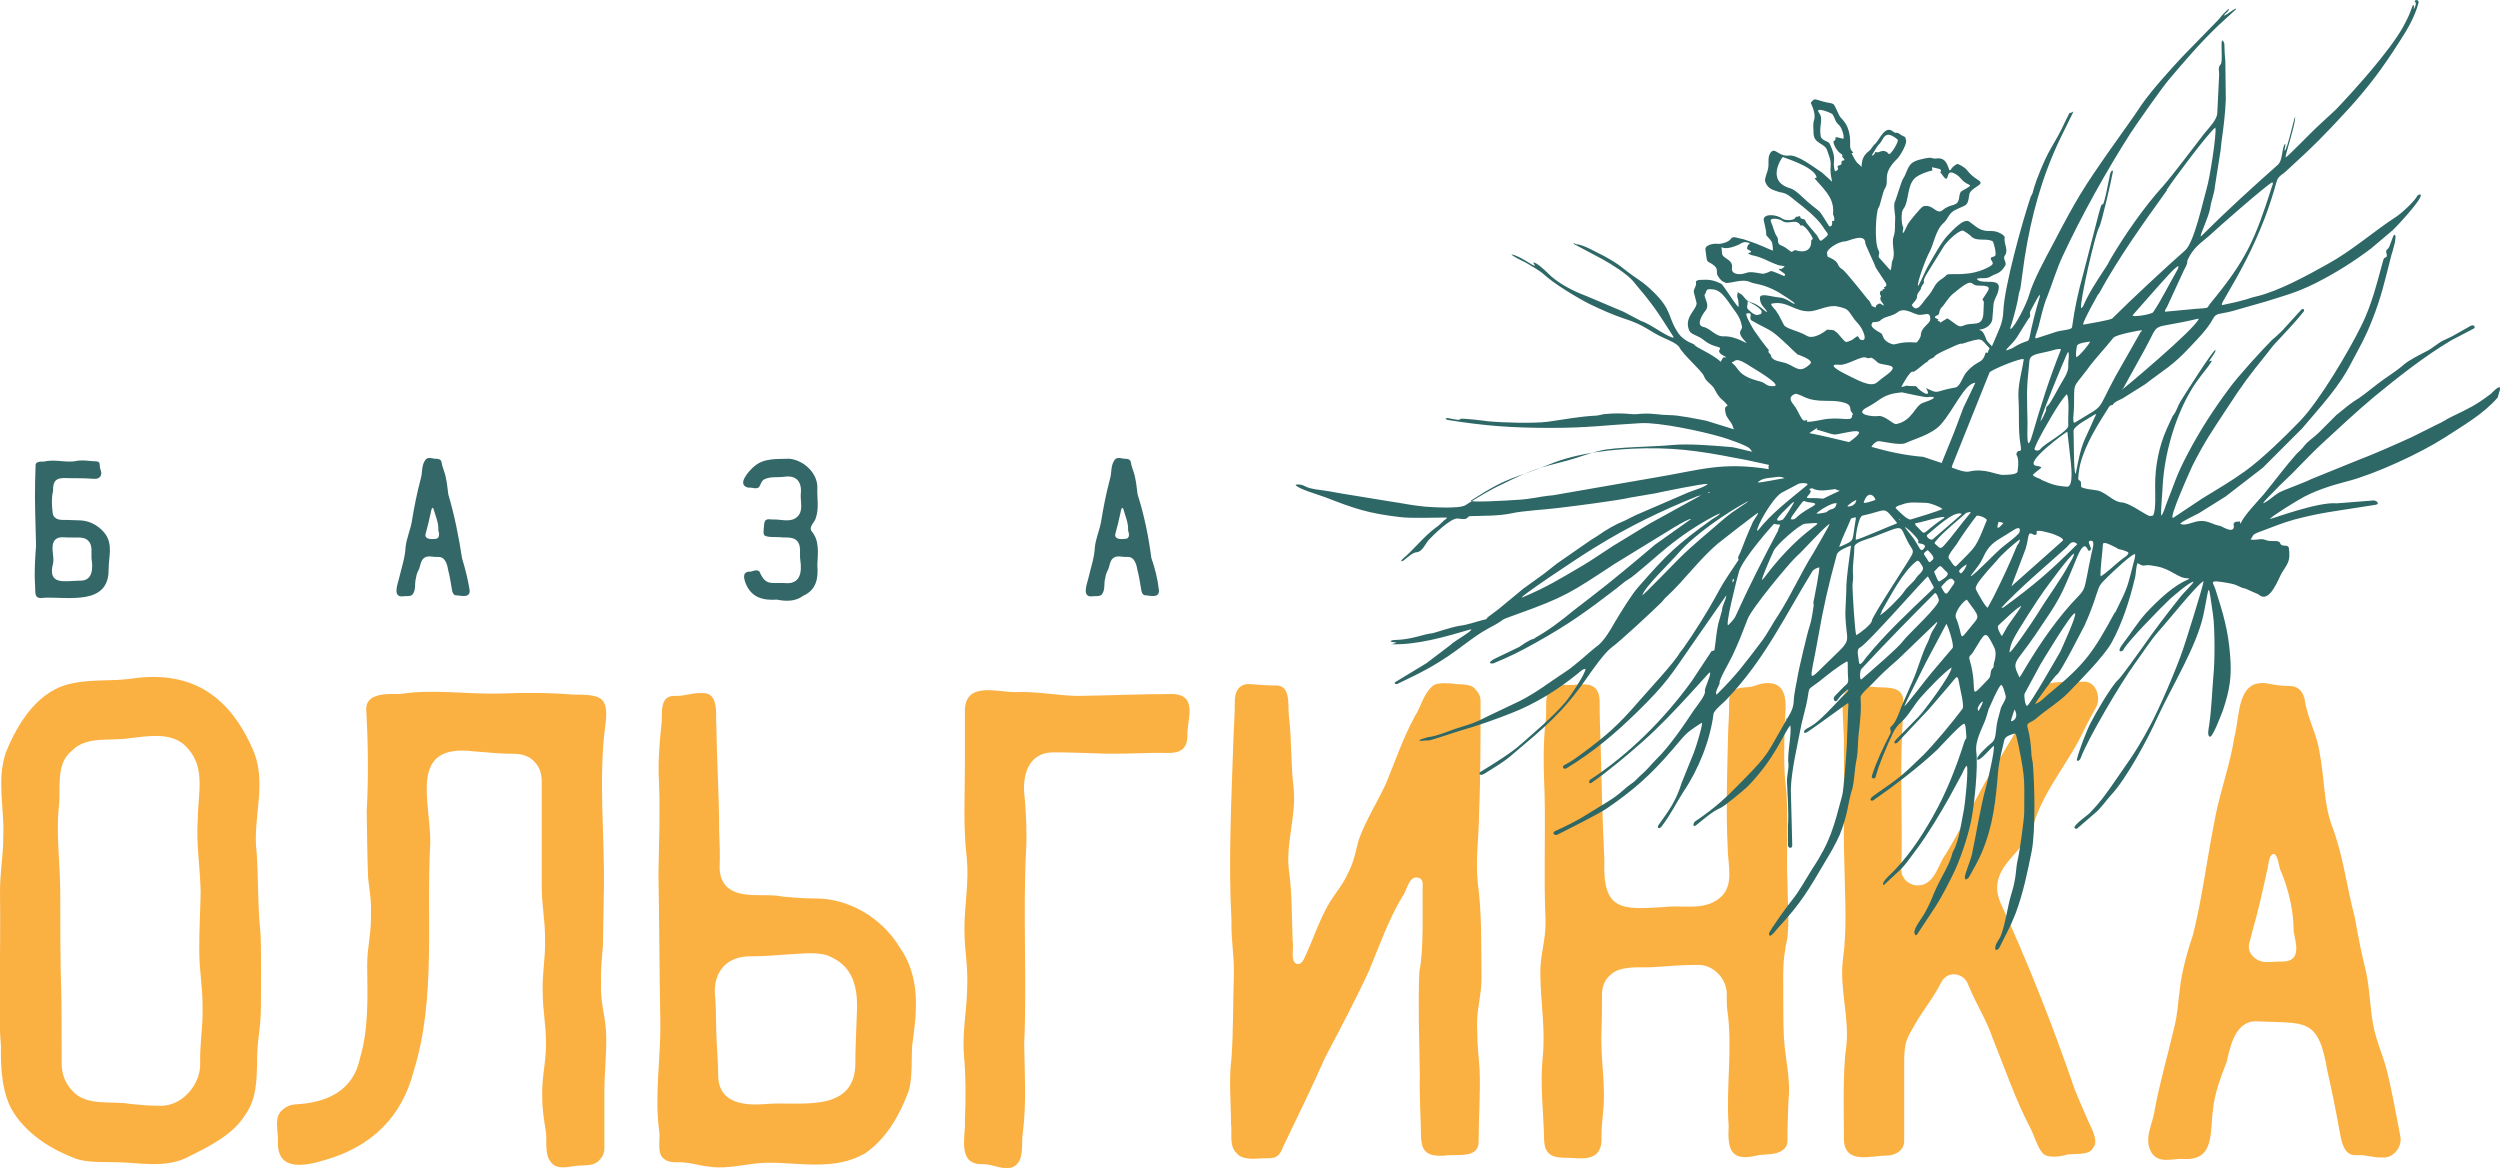 <?xml version="1.0" encoding="UTF-8"?> <!-- Generator: Adobe Illustrator 24.1.2, SVG Export Plug-In . SVG Version: 6.00 Build 0) --> <svg xmlns="http://www.w3.org/2000/svg" xmlns:xlink="http://www.w3.org/1999/xlink" id="Layer_1" x="0px" y="0px" viewBox="0 0 527 246.2" style="enable-background:new 0 0 527 246.2;" xml:space="preserve"> <style type="text/css"> .st0{fill:#346767;} .st1{fill:#FBB042;} .st2{fill:#2D6766;} </style> <g> <path class="st0" d="M17,109.7c-1.2,0-1.8-0.1-2.9-0.1c-0.7,0-1.9,0.1-2.5-0.5c-0.6-0.4-0.5-1.4-0.6-2c-0.1-1.2-0.1-2.5,0.2-3.7 c-0.1-2.7,1.3-2.7,3.5-2.6c1.4,0,3,0,4.4,0.1c0.5,0,1.4,0.2,1.9-0.3c0.6-0.6,0.3-1.3,0.1-1.9c-0.1-0.3,0-0.9-0.2-1.2 c-0.3-0.4-1.1-0.2-1.5-0.3c-0.9-0.1-2-0.2-3-0.1c-2.3,0.6-4.7-0.4-7.1,0.2c-0.6,0-1.9-0.1-1.8,0.9c0,1.3-0.1,2-0.1,3.4 c-0.1,4.4,0.1,9,0.2,13.4c-0.2,2.8-0.4,5.6-0.2,8.4c0.1,1.6-0.3,3,1.9,2.6c5.1-0.2,13.7,1.7,13.6-6c0-2.5,0.9-5-0.6-7.3 C21.1,111,19.1,109.8,17,109.7z M17,122.4c-3.2,0-7.1,1.2-5.8-3.7c0.3-1.5-0.7-3.6,0.4-4.9c0.9-0.9,2.3-0.4,3.3-0.5 c1.1,0.1,2.8-0.3,3.7,0.7c1,0.9,0.6,2.7,0.7,3.8C19.6,119.7,19.6,122.4,17,122.4z"></path> <path class="st0" d="M94.5,104.2c-0.2-1.3-0.2-2.1-0.5-3.4c-0.2-1.3-0.7-2-0.9-3.3c-0.1-0.8-0.9-0.8-1.5-0.8 c-0.6-0.1-1.4-0.4-1.9,0.2c-0.9,1.2-0.6,2.6-1,4c-0.8,3-1.4,6-1.9,9.1c-0.3,1.7-1.1,3.5-1.3,5.3c-0.1,2.3-0.9,4.5-1.4,6.7 c-0.3,1.2-1.4,4,0.9,3.7c0.6-0.1,1.3,0.1,1.9-0.3c0.9-1.1,0.4-2.3,0.8-3.6c0.1-0.9,0.4-1.3,0.7-2c0.2-0.6,0.3-1.5,0.8-2 c0.8-0.9,2.1-0.3,3.1-0.4c1.6-0.1,2,1.7,2.2,2.9c0.3,1.1,0.5,2.4,0.7,3.6c0.1,0.6,0.2,1.7,1.1,1.6c1.1,0.1,2.8,0.6,2.7-1.1 c-0.4-2.4-0.9-4.4-1.6-6.7C96.7,113.1,95.8,108.6,94.5,104.2z M91.7,113.6c-0.8,0.1-2.2,0.1-2-1c0.4-1.5,0.8-3,1.1-4.5 c0-0.2,0.3-1.6,0.6-0.8c0.4,1.5,1.1,2.9,1,4.5C92.6,112.4,92.8,113.6,91.7,113.6z"></path> <path class="st0" d="M171.1,112c-0.7-1,0.7-1.9,0.9-2.9c0.7-2.1,0.2-4.1,0.3-6.2c0.1-3.2-2.9-5.9-5.9-6.2c-2.6,0.1-5.3-0.2-7.4,1.6 c-1.1,0.9-3.9,4-1.2,4.5c0.8-0.1,1.5,0.4,2.2-0.1c0.4-0.6,0.5-1.4,1.2-1.7c1.3-0.6,2.8-0.3,4.1-0.5c2.7-0.4,3.8,1.2,3.5,3.7 c-0.1,1.5,0.6,3.5-0.7,4.7c-1.3,1.3-3.3,0.6-4.9,0.6c-0.4,0.1-1.6-0.3-1.9,0.3c-0.3,0.4-0.2,1.1-0.3,1.6c0,0.4-0.2,1.1,0.2,1.5 c0.9,0.5,2.7,0.2,3.8,0.4c0.8,0,2.3-0.1,3,0.7c1,1,0.5,2.8,0.7,4c0.4,2.7,0,5.3-3.4,4.9c-2.8-0.1-3.9,0.6-5.2-2.4 c-0.5-0.5-1.2-0.2-1.8,0c-1.8-0.1-1.6,1.2-1.1,2.5c1.2,3,3.7,3.6,6.6,3.4c1.9,0.4,3.9,0.4,5.5-0.8c2.9-1.3,3.2-3.8,3-6.5 C172.4,116.6,172.8,114,171.1,112z"></path> <path class="st0" d="M242.7,117.6c-0.6-4.6-1.5-9-2.9-13.4c-0.2-1.3-0.2-2.1-0.5-3.4c-0.2-1.3-0.7-2-0.9-3.3 c-0.1-0.8-0.9-0.8-1.5-0.8c-0.6-0.1-1.4-0.4-1.9,0.2c-0.9,1.2-0.6,2.6-1,4c-0.8,3-1.4,6-1.9,9.1c-0.3,1.7-1.1,3.5-1.3,5.3 c-0.1,2.3-0.9,4.5-1.4,6.7c-0.3,1.2-1.4,4,0.9,3.7c0.6-0.1,1.3,0.1,1.9-0.3c0.9-1.1,0.4-2.3,0.8-3.6c0.1-0.9,0.4-1.3,0.7-2 c0.2-0.6,0.3-1.5,0.8-2c0.8-0.9,2.1-0.3,3.1-0.4c1.6-0.1,2,1.7,2.2,2.9c0.3,1.1,0.5,2.4,0.7,3.6c0.1,0.6,0.2,1.7,1.1,1.6 c1.1,0.1,2.8,0.6,2.7-1.1C244,121.9,243.5,119.9,242.7,117.6z M237.1,113.6c-0.8,0.1-2.2,0.1-2-1c0.4-1.5,0.8-3,1.1-4.5 c0-0.2,0.3-1.6,0.6-0.8c0.4,1.5,1.1,2.9,1,4.5C238,112.4,238.3,113.6,237.1,113.6z"></path> </g> <path class="st1" d="M55,212.2c0,4.7-0.9,7.3-0.8,12c-0.1,3.7-0.2,7.4-2.3,10.5c-2.8,4.7-8.1,7.1-12.9,9.5c-4.5,2-9.6,0.9-14.3,0.8 c-2.5-0.1-6.5,0.2-9.1-0.9c-4.9-1.9-9.7-4.9-12.7-9.5c-2.5-3.9-2.8-9.5-2.7-14c-0.3-3.7-0.4-8.2-0.3-12c0.1-5.1,0.2-15.2,0.1-20.5 c0-4.7,0.7-7.3,0.7-12c0.2-6.1-1.4-11.5,0.5-17.4c2.6-6.4,6.9-13.4,14.3-14.7c3.8-0.8,8.2-0.4,11.9-0.9c13-2,21.2,3.6,26.2,15.6 c2.6,6.8-0.4,14.1,0.5,21c0.4,5.5,0.2,11.4,0.8,16.9C55.1,198.8,55,209.7,55,212.2z M42.2,224.2c-0.1-4.7,0.6-7.3,0.5-12 c0-4.7-0.7-7.3-0.7-12c0-4.7,0.2-7.4,0.3-12.1c-0.1-5.4-1-10.3-0.6-15.6c0-4.9,1.7-10.6-2.1-14.7c-3-3.7-8.4-2.6-12.2-2.2 c-3.8,0.7-9.2-0.6-12.3,2.7c-3.5,2.8-2.2,8.1-2.7,11.8c-0.6,6.1,0.3,11.9,0.3,18c0,5.4,0,15.3,0.2,20.5c0.1,2.3,0.1,13,0.1,15.6 c0,2.3,0.8,4.2,2.3,5.8c3,3.3,8.4,2,12.1,2.7c2.2,0.2,3.7,0.4,6.4,0.4C38.4,233.2,42.3,228.6,42.2,224.2L42.2,224.2z M127.8,218.9 c0-4.6-1.3-7-1.1-11.6c-0.1-3.2,0.2-5.1,0.4-8.1c0.1-3.6,0.1-8,0.2-11.6c0.2-11.5-1.2-23.3,0.3-34.7c0.9-6.5-1.3-6.4-7.1-6.5 c-4.9-0.4-10-0.4-14.9-0.2c-7,0.2-14.4-1-21.3,0.1c-2.1,0-7.1-0.4-7.1,3.1c0.4,7.5,0.5,14.2,0.1,21.7c0.1,4.8,0.1,9.3,0.3,14 c0.3,2.8,0.7,4.5,0.6,7.6c0.1,4.2-0.8,6.7-0.8,10.9c0.1,6.6,0.3,13.4-1.5,19.4c-1.4,7-7.1,9.5-13.7,9.8c-1,0.1-1.8,0.4-2.6,1.1 c-1.9,1.5-1,4.3-1,6.3c-0.5,6.8,5.5,5.7,10,4.3c9.7-2.8,16.1-9,18.6-18.7c4.8-15.3,2.6-32.4,3.5-48.1c0.1-8.9-4.8-21.1,9.3-19.3 c3.1,0.2,4.9,0.5,8.3,0.5c1.8,0,3.2,0.5,4.3,1.6c1.1,1.1,1.6,2.5,1.6,4.3v11v11.1c0,4.2,0.7,6.7,0.7,11c0.1,4.3-0.6,6.8-0.5,11 c0,4.3,0.7,6.8,0.7,11.1c0,4.3-0.9,6.7-0.8,11.1c0,3.1,0.4,4.9,0.8,7.7c0.2,1.4-0.3,4.5,0.9,6c1.3,2.1,4.2,1,6.1,0.9 c1.3-0.1,3.2,0.1,4.2-1.1c0.7-0.7,1.1-1.5,1.1-2.5v-11.6C127.4,226.1,127.8,223.4,127.8,218.9L127.8,218.9z M189.6,199.6 c4.5,6.4,3.7,13.5,2.7,20.7c-0.2,2.5,0.1,7.2-0.8,9.8c-1.8,4.9-4.7,10-9.1,13c-6.3,3.7-13.5,2-20.4,2c-4.4,0-8.3,1.5-12.7,0.8 c-2.6-0.3-4.1-1-6.9-0.9c-1,0-1.8-0.2-2.4-0.7c-1.6-1-0.8-4.3-1-5.6c-1.1-7.6,0.3-15.5,0.2-23.1c-0.2-10.4-0.2-20.8-0.4-31.3 c0.1-6.8,0.4-13.1,0.1-19.8c-0.2-3.6,0.1-7.9,0.5-11.5c0.4-2-0.8-6.6,3.1-6.3c2.2,0,3.4-0.7,5.6-0.6c3.6-0.1,2.7,4.8,2.9,6.8 c0.1,7.3,0.6,15,0.6,22.3c0.1,2.8,0.2,4.7,0.1,7.7c0,1.8,0.6,3.2,1.7,4.2c3,2.5,8.1,1.1,11.5,1.9c2.5,0.2,4.1,0.4,7.1,0.4 C178.9,189.4,185.8,193.4,189.6,199.6L189.6,199.6z M180.3,224.7c0-4.2,0.2-6.6,0.3-10.4c0.3-4.9-0.1-10.2-5.5-12.6 c-2.1-1.1-5.7-0.7-7.5-0.6c-3.7,0.2-5.9,0.5-9.9,0.5c-5.3,0.2-7.6,4.2-6.9,9c0.2,2.9,0.1,6.5,0.3,9.5c0.1,2.4,0.3,4.1,0.3,6.7 c0.1,6.1,6.1,6.3,10.4,5.9C168.5,232.2,179.8,234.7,180.3,224.7L180.3,224.7z M247.3,146.3c-7,0-13.2,0.3-20.2,0.4 c-4.5-0.1-8.7-1-13.1-0.8c-3.8,0-10.3-2.2-10.6,3.6c0,0,0,11.6,0,11.6c0,6.8-0.4,13.1,0.4,19.8c0.5,5.1-0.5,9.8-0.5,14.9 c0,4.6,0.7,7.1,0.6,11.6c0,5.3-1.1,9.8-0.7,15c0.4,4.4,0.4,9.5,0.2,13.9c0.2,3.1-1.7,9.1,3.5,9.1c2.6-0.2,5.9,2.3,7.8-0.4 c1.1-1.6,0.6-4.6,0.9-6.1c0.8-6.3,0.4-12.4,0.3-18.8c0.6-13.4-0.3-27.6,0.4-40.9c0.2-3.4,0-7.7-0.3-11.1c-0.6-4.3,0.6-9.5,6-9.5 c3.6,0,5.6,0.1,8.9,0.2c3.9,0.2,8.7,0,12.7-0.1c2.7-0.1,6.7,0.9,6.7-3.6C250.2,151.7,252.6,146.6,247.3,146.3L247.3,146.3z M312.3,205.6c-0.1-6.7,0.1-13.1-0.8-19.6c-0.5-5.1,0.3-9.8,0.3-15c0.3-6.9,0.3-16.2,0.3-23.2c0-1-0.4-1.8-1.1-2.5 c-1-1.4-3.8-0.9-4.8-1.2c-0.8,0-3.3-0.4-4.3,0.6c-1.9,1.7-2.4,4.4-3.6,6.2c-2.5,4.6-4.1,9.3-6.1,14.2c-1.9,4.1-4.3,7.8-5.8,12 c-0.7,2.6-0.9,4.3-2.2,6.9c-1.2,2.6-2.5,4-3.9,6.2c-2.3,3.9-3.5,8-5.5,12.1c-0.4,0.7-0.8,1-1.4,0.9c-1.5-0.4-0.6-3.7-0.9-4.6 c-0.2-5-0.1-10.3-0.8-15.2c-0.7-5.6,1.6-11.5,1-17.2c-0.6-5-0.4-10.3-1-15.3c-0.3-2,0.6-6.6-2.9-6.4c-2.2,0-3.4-0.2-5.6-0.3 c-2,0-2.9,1.6-2.9,3.5c0,3.3-0.2,5.2-0.3,8.2c-0.4,12.8-1.1,25.4-0.4,38.2c-0.1,4.4,0.6,7,0.5,11.5c-0.2,6-0.1,11.7-0.5,17.5 c-0.6,4.4-0.1,9.4-0.1,13.9c0.3,1.6-0.5,4.6,1.2,6.1c1,1.4,3.8,1.2,4.9,1.1c2.3-0.2,3.8,0.6,4.9-2.5c2.6-5.4,6.3-13,8.8-18.7 c3.3-6.3,6.3-11.9,9.3-18.4c2.3-5.5,4.1-10.8,7.2-15.9c0.7-0.8,1.2-4.1,3-3.7c0.8,0.1,1.1,0.6,1.1,1.4c-0.1,4.9,0.3,13.7-0.7,18.4 c-0.3,7.2,0,14.6,0.1,21.7c-0.1,3.4,0.1,7.4,0.2,10.8c0.1,4-0.3,6.7,5.1,6.3c2.5-0.4,7.2,0.8,7.1-3.1c0-5.2,0.4-10,0.2-15 c-0.2-3.1-0.5-4.9-0.5-8.2C311.1,212.7,312.4,210.2,312.3,205.6L312.3,205.6z M375.9,205.6c0-3.2,0.3-5.1,0.9-8c0.4-3.6,0-8,0-11.6 c-0.3-5.3,0.3-15.5-0.4-20.7c-0.4-3.5-0.3-8.1-0.2-11.6c-0.1-3,1.6-9.4-3.2-9.7c-1.6-0.1-2.5,0.4-3.9,0.8c-2.2,0.2-4.7,0-4.6,3.1 c0,2.7-0.1,4-0.2,6.2c-0.2,8-0.5,16.7-0.1,24.7c0,3.3,1.5,8-1.7,10.5c-3.3,2.8-8.1,1.4-11.6,1.9c-9.2,0.6-13.1,0.8-12.7-9.9 c-0.4-8.1-0.6-16.6-0.8-24.7c-0.1-3.2-0.2-5.3-0.2-8.8c0-1-0.2-1.8-0.7-2.5c-1.4-1.7-4.2-0.8-6.1-0.9c-5.4-0.6-4.3,3.3-4.5,6.9 c-0.7,5.3-0.5,10.9-0.3,16.2c0.2,8.9-0.2,17.6,0.2,26.5c0.1,4.5-1.2,7-1.1,11.6c0.1,6,1.1,11.5,0.5,17.3c-0.6,5.8,0.2,11.5,0.3,17.5 c0.2,4,3,3.6,6,3.7c3,0.3,6,0.1,6.1-3.7c-0.1-4,0.6-6.2,0.5-10.3c-0.1-4.5-0.7-8.7-0.5-13.1c0.1-2.7,0.1-4.3,0.1-7.3 c0-1.8,0.6-3.2,1.8-4.2c2-2,6.2-1.5,8.5-1.6c3.7-0.2,5.9-0.5,9.9-0.5c3.3-0.1,6.2,3,6.1,6.3c0,1.3,0,2.4,0.1,3.1 c1.2,8.1-0.3,16.4,0.3,24.5c-0.2,4.5,0.1,7.7,5.9,6.3c1.6-0.4,3.9,0,5.4-1.1c0.8-0.5,1.1-1.2,1.1-2.2c0-3.2,0.1-5.2,0.2-8.2 c0.6-5.2-1-9.7-1-15C375.9,217.2,375.9,205.6,375.9,205.6z M437.3,229.5c-4.6-13.4-9.7-26.3-15.6-39.2c-1.8-4.2,0.1-7.1,2.8-10.1 c1.6-1.6,3.3-4.7,4.3-6.8c2.2-7.1,7.5-12.9,10.6-19.7c0.8-1.6,1.4-2.7,2.4-4.5c1.2-2,0.1-5.6-2.5-5.5c-11,0-8.5,0.1-13.6,9.1 c-2.3,4.3-4.9,8.1-7.4,12.4c-2.8,5.1-5.2,10-8.1,14.8c-1.5,1.9-2,5.3-4.6,6.4c-2.2,0.9-4.9-0.7-4.8-3.2c0.3-9.9-0.3-19.6,0.2-29.4 c0.1-2,0.2-3.5,0.2-6c0-1-0.3-1.7-1-2.2c-1.4-0.9-3.7-0.6-5.3-0.8c-2.3-0.3-6.5-0.4-6.5,2.9c0,3.3,0.2,5.2,0.3,8.2 c0.1,8.9-0.2,17.6,0.1,26.6c0.1,6.7,0.6,13.1-0.3,19.7c-0.8,6,1.4,12.4,0.7,18.4c-0.8,5.1-0.5,14.5-0.5,19.8c0.3,5.1,5.7,3.2,9,3.2 c1.9,0,3.8-1.2,3.7-3.2c0,0,0-16,0-16c0-2.1,0-4.5,1.1-6.4c0.8-1.4,1.4-2.5,1.9-3.3c1.8-2.8,3.2-4.5,4.8-7.6 c1.3-2.6,4.8-2.1,5.7,0.5c0.6,1.4,1.1,2.5,1.5,3.3c1.4,2.8,2.5,4.7,3.6,7.8c2.7,6.7,4.8,13,8.1,19.3c0.6,1.1,1.4,3.9,2.5,5.1 c1,1.2,4.1,0.6,4.8,0.4c1-0.5,5,0.3,5.8-1.5c1.4-1.5-0.6-4.6-1.1-5.9C439.1,233.7,438.4,232.3,437.3,229.5L437.3,229.5z M506,239.6 c0.4,2.1-1.4,4.5-3.6,4.4c-2.2,0.1-3.4-0.6-5.6-0.5c-3,0.3-3.3-3.6-3.7-5.5c-0.7-3.9-1.6-8.4-2.5-12.3c-1.9-11.4-4.7-9.9-14.9-10.4 c-4.5-0.2-5.6,5.4-6.3,8.5c-1.2,3.1-2.6,6.7-2.9,10.1c-0.7,4.6,0.5,10.9-6.3,10.4c-2.3-0.1-5.2,1.1-6.7-1.4 c-1.7-2.9,0.4-6.2,0.7-8.9c1.1-5.9,2.7-11.3,4.1-17.3c0.8-3.2,0.8-5.2,1.2-8.2c0.4-3.6,1.6-8,2.8-11.5c1.9-7.6,2.9-15.7,4.4-23.3 c1-6,3.4-12.3,4.3-18.3c1.2-4.2,0.4-12.5,7.1-11.3c1.6,0.3,2.7,0.5,4.5,0.5c1.7,0,2.7,0.9,3.2,2.7c0.7,4.6,2.5,6.9,3.2,11.5 c1,5.2,0.8,10.2,2.5,15.1c2.5,6.4,3.1,12.8,4.9,19.5c0.8,4.6,1.3,7.1,2.4,11.6c0.9,4.6,0.7,7.2,1.6,11.7c0.8,3.4,1.6,5,2.5,8 C504.2,229.6,505,234.5,506,239.6L506,239.6z M481.1,202.7c4.1,0,2.9-3.8,2.4-6.3c0-4.4-1-8.7-2.7-12.8c-0.4-0.5-0.5-3.4-1.5-3.6 c-1.2,0.2-1.1,2.9-1.4,3.5c-0.9,4.2-1.9,8.7-3.1,12.8c-0.2,0.7-0.4,1.6-0.7,2.7c-0.4,2.1,1.6,3.8,3.6,3.8 C479.5,202.8,479.2,202.7,481.1,202.7z"></path> <path class="st2" d="M527,81.7c-0.3-0.4-1.7,1.1-1.9,1.3c-3.3,2.5-4.5,3-8.2,4.8c-1.1,0.5-2,1.2-3.2,1.7l-5.2,2.6 c-2.6,1.2-8.7,3.9-11.2,4.8l-10.1,4.1c-1.3,0.7-5.9,2.3-6.9,2.9c-1.1,0.7-2.1,1.7-3.2,2.2c-0.1-0.3,2.8-3,3.5-3.8l2.6-2.5 c2-2,4.4-4.6,6.4-6.4c3.6-3.3,7.1-6.6,10.8-9.7c5.1-4.2,10.8-8.7,16.4-12l4.6-2.4c0.6-0.3,0.1-1-0.6-0.6l-3.9,2.2 c-0.6,0.3-1.3,0.6-1.9,0.9c-1.2,0.6-2.2,1.6-3.4,2.2c-1.2,0.6-3.9,2-4.8,2.8c-1.8,1.6-3.8,2.7-5.7,4.2c-1.3,1-2.5,2-3.8,2.9 c-1.7,1-3.2,2.3-4.8,3.6l-3.8,3.8c-0.8,0.8-2.2,1.7-2.9,2.6c-0.5,0.7-1.1,1.2-1.7,1.8c-2.4,2.7-4.6,5.7-6.9,8.5 c-1.2,1.4-4.1,4.4-4.8,6l-0.2,0.2l0-0.5c-0.7,0.2-0.5-0.1-1.1,0.2c-0.4,0.2-0.2,0.6-0.2,1c-0.2,1.4-2.4-0.1-2.8-0.2 c-0.4-0.1-0.7-0.2-1.1-0.3c-1.6-0.6-2.6-1.2-4.9-0.4c-0.7,0.2-1.8,0.6-2.5,0.2c0.3-0.5,3.2-1.8,3.9-2.2l5.6-3.5l7.9-6.1l8.3-8.3 c3.7-4.4,7.8-8.7,10.4-13.9c1.9-3.6,2.8-5,4.3-8.8c2-5,2.8-8.7,4.1-13.8c0.2-0.6,1.3-4.1,0.7-4.3c-0.4-0.2-0.9,2.6-1.5,3 c-0.8,0.5,0.4,1.5-0.5,1.8c-0.3,0.1-0.3,0.3-0.4,0.5c-1.3,4.7-2.4,9.4-4.6,13.8c-2.7,5.5-8.8,15.8-12.9,20.1c-3.2,3.3-8,8-11.6,10.6 c-2.9,2.1-6,3.9-9.1,5.8l-6,4c-1.5,1,4-11,4-11c2.7-5.3,4.1-7.2,7.3-12.1c3.6-5.5,4.4-6.5,8.4-11.5c0.6-0.7,1.1-1.5,1.7-2.1 c2-2.2,4.1-4.3,6-6.7c0.3-0.4-0.1-0.8-0.5-0.4l-4.1,4.5c-0.7,0.7-1.4,1.3-2.1,1.9c-2,2-7.2,7.7-9,10.2c-3.2,4.3-6.2,8.9-8.7,13.7 c-2.5,4.7-2.8,6.3-4.6,10.8c-0.2,0.6-0.6,1.9-1,2.3c-0.2-0.4,0.3-5.6,0.3-6.5c0.4-6.4,2.4-13.6,5.6-19.3c1.8-3.2,3.6-4.9,4.7-6.7 c0.2-0.4-0.6,0-0.6,0.1c0.1-0.3,1.7-2.3,1.4-2.5c-0.4-0.2-6.8,9.9-7.4,10.9c-0.6,1-0.8,2.1-1.6,3l-1.2,2.6 c-1.7,3.8-2.5,7.9-2.5,12.1c0,1.3,0.2,5.2-0.4,6.2c-0.1,0.2-0.8,0.2-1,0.1c-1.6-0.8-4.1-2.7-5.7-2.8c-1.7-0.1-3.1-2-5-2.5 c-0.6-0.1-3.4-0.4-3.5-0.8c-0.1-0.4,0.2-1.2-0.5-1.4c-0.3-0.1,0.2-3,0.3-3.3c1.1-4.3,3.6-8.2,6-12c0.4-0.7,0.8-0.4,0.9-0.6 c0.3-0.7,1.9-1.1,2.5-1.6l4.3-2.7c4-3.1,5.7-3.8,9.5-7.9c1.7-1.8,3.6-3.7,4.8-5.9c0.7-1.3,1.3-0.9,4-1.6l7-2 c4.1-1.3,6.3-1.8,10.4-3.8c4.2-2.1,8.2-4.6,11.9-7.4l4.5-3.8c0.8-0.7,6.3-6.6,6-7.5c-0.1-0.3-0.8,0.1-0.8,0.3 c-0.6,1.1-3.1,3.4-4.1,4.1c-5.1,3.3-9.5,7.3-14.8,10.2c-4.3,2.4-10.3,5.7-15,6.8c-1,0.2-1.9,0.6-2.8,0.8c-1.4,0.4-2.9,0.7-4.3,1 c-0.4,0.1,0.2-1,0.3-1.1c3.6-6.2,5.9-10.3,8.6-17.2c0.9-2.4,1.8-5.1,2.5-7.7c0.3-1.2,1.3-1.5,2.1-2.3c6-5.5,7.8-7.3,13.4-13.4 c4.2-4.7,6.8-8.2,10.2-13.5c1.7-2.6,3.4-5.4,4.2-8.4c0.3-1.1-1.2-0.6-0.7-0.3c0.4,0.3-0.1,1.3-0.3,1.6c0.1-0.4,0.1-1.5-0.3-0.6 c-0.7,2-1,2.5-2,4.4c-2.9,5.1-10,13-14.1,17.3l-4,3.7c-0.9,0.8-6.1,6.2-6.6,6.4c-0.1-0.6,2.2-7.3,2-8.6c-0.3,0.6-1.6,6.8-2.2,7.2 c-0.1-0.5,0.3-1,0.1-1.5c-0.8,1-0.4,3.5-1.6,4.5c-5.4,4.8-10.8,9.7-16,14.9c-0.1,0.1-0.1,0.1-0.2,0.1c-0.1-0.4,1.7-4.1,2-5.9 c0.2-1.6,0.9-3.1,1-4.6l1.2-7.6c0.1-0.6,0.1-1.3,0.2-1.9c0.4-2.7,0.8-6.1,0.9-8.8l-0.1-8.1c-0.1-1.1-0.2-2.3-0.2-3.4 c0-0.5-0.1-0.7-0.5-1c-0.3,0.7,0.2,4.6-0.3,5.1c-0.6,0.6-0.3,1.3-0.3,2.1l-0.4,8.1c0,1.4-1.8,3.2-2.7,4.3c-2.1,2.7-6.6,8.7-8.7,11.1 c-4,4.4-8.1,10.3-11.1,15.4c-0.4,0.8-0.8,1.5-1.3,2.2c-1.7,2.6-3.3,5-4.5,7.8l-0.4,0.4c-0.4-1,3-15.9,3.8-17.1 c0.5-0.8,2.6-10,2.9-11.7c0-0.1-0.1-0.2-0.1-0.3c-0.6,0.3-0.6,1.7-0.8,2.3c-0.2,1-0.8,4.2-1.2,4.9c-0.4-0.3-0.6,1.1-0.9,2l-3.3,12.8 c-1,3.6-1.8,7.2-2.3,11c-0.1,0.8-2.1,0.5-4.1,1.3l-3.4,1.1c-0.7,0.3,0.2-1.5,0.4-2.4c0.6-2.2,1-4.4,1.9-6.5c1.1-2.8,1.9-5.6,3.2-8.4 c3.9-8.4,9.3-18.1,14.3-25.9c1.3-2,6.5-9.4,8-11.2c3.4-4,6.8-8,10.6-11.6l3.6-3.3c0.5-0.9-2.9,2-2.4,1.1c0.3-0.4,0.9-0.7,1-1.2 c-0.5,0.1-1.8,1.7-2.2,2.2l-7.8,8c-2.5,2.7-6.3,6.9-8.4,9.9c-1,1.5-2,3-3.1,4.5l-3.4,4.8c-5.9,8.4-7.3,10.7-12.2,20.1 c-1.6,3-4.2,7.7-5.1,10.9c-0.4,1.5-2.9,6.6-3.9,7.1c-0.1-0.4,0.2-0.9,0.3-1.3c0.6-2.1,1.2-4.2,1.5-6.3c0.1-0.3,0.2-0.6,0.3-1 l0.9-6.5c1.4-8.8,3.6-16.9,7.4-24.9l2.9-5.9c-1.2,0.8-0.4-0.6-1.6,1.8c-2.6,5.7-3.5,5.5-6.2,12.7c-0.3,0.9-0.6,1.7-0.8,2.6 c-0.1,0.4-0.4,0.7-0.5,1.1c-1.7,5.1-5.5,18.7-5.7,23.9c-0.1,2.7-1,4-2.4,7.4c-1.7-1.7-0.8-1-1.8-2.8c-0.2-0.4-0.5-0.5-0.9-0.7 c1.3-0.1,2.8-1,2.8-2.5l0.2-2.4c0-1.5,0.9-2.2,1.1-3.6c0.6-2.7-3.7-0.8-4.6-2.2c0.8-0.4,1.9,0.2,3.1-0.6c1-0.6,1.8-0.4,2.9-2.2 c0.4-0.7-0.6-1.4-0.1-2.1c0.9-1.2-0.3-2.6,0-3.8c0.1-0.4-1.3-1.4-2.8-1.4c-2.4,0.1-2.9-0.7-4.7-2c-1.2-0.8-3.7,2.1-4.5,2.9 c-1.3,1.3-3.3,5-4.3,6.7c-0.3,0.5-1.7,3.8-2,4c-0.2-0.8,1.7-5.9,2.5-7.3c0.7-1.3,1.3-4.5,2.7-5.8c1.3-1.1,1.2-2.3,2.8-3 c2.2-1.1,2.5-0.6,2.8-3.1c0.2-1.6,3.4-2.1,2.1-3c-1.6-1.1-1.6-1.1-2.8-2.5c-0.2-0.2-1.6-1.2-1.9-1c-1.4,0.8-1.1,1.3-1.5,1.3 c-0.3,0-0.4-2.8-2.7-2.5c-1.5,0.2-0.4-0.6-3.8,0.3c-2.6,0.7-2.2,2.3-3.4,4.1c-0.3,0.5-1.5,4.5-1.6,4.6c-0.5,0.8,0.1,3.1,0,3.7 c-0.1,1.2,0.1,2.5-0.3,3.7c-0.6,1.6,0.5,3.6-0.3,5.2c-0.2,0.4-0.1,1.5-0.4,2l-2.4-2.7c-0.3-0.5,0.3-0.8-0.1-1.5c-1-1.7-0.5-8.6,0-9 c0.3-0.3,0.9-3.4,1.3-4c1.2-1.8-0.9-2.9,2.7-6.4c0.5-0.5,2.3-3.4,1.7-4.1c0.1-0.5-0.6-0.6-0.9-0.8c-1.3-1-0.9-0.1-1.8-0.8 c-1.7-1.4-2.9,2-3.8,2.7c-0.5,0.4-0.7,1.1-1.3,1.5c-1.6,1.2-1.4,2.8-1.5,3.3c-0.8-1-0.8-0.3-2-2.7c-0.2-0.3,0-0.2,0.3-0.3 c-0.3-0.4-0.7-0.5-0.7-1.6c0.2-4.4-1.9-5.5-2.2-6.1c-1.9-3.8-0.3-2-4.9-3.5c-0.6-0.2-0.8,0.2-1.2,0.7c0,0,1.2,2.3,0.7,3.6 c-0.3,1-0.1,1.9-0.1,2.9c0.1,2.2,2.4,1.9,2.9,3.6c0.3,1,0.8,1.9,0.7,3.1c-0.1,1.3,0,2,0.3,3.3c0,0.1,0,0.1,0,0.1l-2.1-1.9 c-1.7-1.1-5.2-3.9-7.1-3.6c-1.9,0.2-2.7-1.5-3.5-0.9c-1.1,1-0.5,2.4-0.8,3.7c-0.1,0.7-0.8,2-0.6,2.7c0.6,1.6,1.6,1.7,3,2.2v0 c1.7,0.2,2.3,1,3.6,2c1.7,1.3,4.3,3.4,5.5,5.2c1.2,2,1.8,1.4-0.2,3c-0.4,0.3-0.7-0.7-1-1.1c-0.3-0.4-2.4-2.7-2.4-3 c-0.1-0.6-1.1-0.3-1.1-0.8c0.1-0.5-0.6,0-0.9-0.1c0,0-0.1,0-0.1,0.1c-0.2,0.8-2.3,0.7-2.8,0.3c-1.3-1-4.2-1.1-3.9,0.4 c0.1,0.6,0.6,2.3,0.5,2.9c-0.1,0.3,1.3,1.3,1.3,2c0,0.2,0.3,1.6,0,1.4c-1.5-0.6-2.9-1.3-4.4-1.8c-0.8-0.2-1.5-0.6-2.3-0.7 c-0.6-0.1-1.6-0.6-2,0c-0.4,0.7-2,1.2-2.9,1.1c-0.7-0.1-2.6,0.2-2.5,1.2c0.4,3.2,0.2,2.2,1.6,3.2c1.4,1,0.4,1.5,1.1,2.5 c0.6,0.8,0.6,0.9,1.5,1.3c1,0.3,3.6-1,5.3-0.1c0.9,0.4,2.7,0.3,5.9,2.1c0.1,0.1,3.6,2.2,3.4,2.4c-0.3,0.3-1.5-1.2-3.3-1.3 c-1.4-0.1-3.9-1-4,0c-0.1,1.7,1.3,2.3,1.5,3.1c-0.4,0-1.6-1.6-3.5-2.1c-1.2-0.3-1.4-1.6-2.4-1.9c-0.1,0-0.2-0.4-0.3-0.1 c-0.3,1.4,0.2,0.7,0.2,2.9c0,0.8-3.2-4.6-3.7-4.8c-1.7-0.8-2.5-0.9-4.4-0.8c-0.3,0-1,0.1-0.9,0.6c0.2,0.8-0.7,1.4-0.4,2.2l0.5,1.9 c0.4,1.4-2.8,3.1-1.5,6c0.4,0.9,1.8,0.9,3.2,2.1c2,1.6,3.7,1.1,3.2,1.9c-0.6,0.8,1.3,1.5,1.4,1.6c-0.7,0.2-0.4-0.4-1.1,0.8l0,0.2 c-2.3-2-5.2-2.9-5.7-3.7c0-0.1-2-0.6-3.2-2.2c-2.5-3.6-1.2-4.8-5.4-8.9c-1-1-2.1-1.9-3.3-2.7c-3.7-2.5-3-2.6-7.2-4.9c0,0,0,0,0,0 c-1.3-0.6-4.3-2.4-5.7-2.4c-0.2,0-0.4-0.4-0.6-0.1l6.2,3.3c1.8,1,5,3,6.3,4.5c4.3,5.1,5,6.2,8.5,11.7c0.1,0.1,0,0.2,0.1,0.3 c-1.5-0.2-5-3-6.8-3.5l-3.8-2l-7.8-3.3c-2.7-1-6.1-2.7-8.2-4.9c-0.3-0.3-2.6-2.5-3-2.1l0.4,0.6c-0.6,0.1-2.8-1.9-5-2.4 c0.1,0.4,2.6,1.5,3.1,1.8c1,0.6,2.8,1.6,3.7,2.4c2,1.9,7.1,5,9.7,6.3c2.3,1.1,4.7,2.2,7.1,3c5,1.6,5.2,2.7,8.9,4.3 c0.7,0.3,2.5,1.1,2.9,1.8c0.8,1.6,4.8,5,5.2,6.1c0.4,1.2,1.7,1.7,2.2,2.7c1.3,2.5,1.6,1.9,2.8,3.5c-0.7,0.3-0.6,0.7-0.5,1.3 c0.1,1.3,1.3,2,1.6,3.2c0.1,0.2,0.1,0.3,0.2,0.5l-5.8-1.8c-2.1-0.4-5.8-1.2-7.9-1.2c-1.8,0-3.5-0.4-5.3-0.3c-0.8,0-1.7,0.2-2.5,0.1 c-2-0.2-3.9-0.2-5.9,0c-0.5,0.1-1,0.2-1.4,0.3c-4,0.2-6.7,0.8-10.4,1.3c-3,0.4-9.6,0.2-12.7-0.1c-0.6-0.1-5.6-0.7-5.7-0.5 c-0.4,0.6-2.5-0.4-3.2-0.1l0.3,0.3c8.1,1.3,13.7,1.7,22,1.7c7.9,0,11.5-0.6,18.9-1c3.9-0.2,12.8,1.7,16.9,2.9c1.1,0.3,5.2,1.7,6,2.4 c0.2,0.3,0.4,0.5,0.6,0.7c-1.1-0.1-3.7-1-5-1c-3.5-0.3-8.5-0.7-11.8-0.4c-3.8,0.4-12.1,0.4-15.3,1.2c-2.2,0.5-4.4,1.4-6.6,2 c-6.9,1.8-7.8,2-14.3,5.2c-2.4,1.1-5.3,2.9-7.5,4.3c-1.3,0.8-7.1,0.4-8.5,0.3c-3.1-0.3-4.6-0.7-7.4-1.1l-10.4-1.7 c-0.8-0.1-1.5-0.3-2.2-0.4c-1.5-0.3-4.1-0.4-5.3-1.1c-0.5-0.3-1.4-0.5-2-0.3c0.3,0.8,5.2,2.2,6.2,2.6c6.2,2.4,9,3.4,15.8,4.2 c2.3,0.3,7.3,0.1,9.9,0.1c-0.1,0.4-0.4,0.4-0.6,0.6c-0.6,0.6-1.1,1.1-1.7,1.5c-2.5,1.8-4.7,4.7-7.1,6.7c-0.3,0.3-0.3,0.6,0.2,0.3 c0.7-0.5,2-1.8,2.9-1.8c1.1-0.1,1.8-1.8,2.4-2.5c1-1.1,4.8-4.8,6.2-4.6c2.6,0.4,1.7-0.4,2.6-0.5c2.9-0.1,5.9,0,8.8-0.6 c2-0.5,7.3-0.8,9.6-1.1c2.6-0.3,12.9-1.6,15.3-2.2l5.3-0.9c1.3-0.3,10.1-2.1,11.1-2c-0.4,0.6-3.1,1.4-4.1,1.8l-11.1,4.8l-2.2,1.1 c-2.2,0.9-3.9,1.9-5.9,3.3l-1.3,0.8l-7.2,5l-2.8,2.2l-4.3,3.1l-5.2,4.3l-2.4,1.8c0,0.4-0.6,0.4-0.9,0.5c-1.6,0.4-3.2,1-4.8,1.2 c-2,0.3-5.6,1.6-5.9,1.6c-1.6,0.1-4.2,1.3-7.6,1.4c-0.3,0-1,0-1.2,0.3c0.3,0.2,0.8,0.1,1.3,0.3l-1.1,0.3c5.4,0.2,11.5-1.6,16.6-3.1 c0.1,0,0.2,0,0.3,0c-0.4,0.7-3.6,2.4-4.5,3.3l-5,3.8l-6.6,4c-0.3,0.3,0.2,0.5,0.4,0.4c5.9-2.8,9-4.4,14.4-8.5 c1.5-1.1,3.1-2.3,4.8-3.2c4.9-2.6,1.3-1.3,6-3c10.1-3.6,11.5-4.6,20.6-10.6l8.8-5.4c0.9-0.5,6.7-4.3,7.4-4.1l-7.6,5.4 c-4.5,3.8-9,7.6-13.7,11.2l-3.5,2.7c-2.4,2-5.3,4.2-8,5.7c-0.2,0.1-0.3,0.3-0.5,0.3c-0.7,0.1-2.4,1.3-3,1.7l-5,2.4 c-2,1-0.8,1.2-0.3,1c4-1.7,5-2.2,8.8-4.3c7-3.9,10.7-6.6,17.1-11.5c0.8-0.6,1.6-1.4,2.5-1.9c1-0.5,6.7-5.6,8.1-6.7 c3.2-2.6,6.5-4.8,10.1-6.7l1.1-0.5c-0.4,0.6-1,0.8-1.6,1.2c-7.6,5.5-9.4,7.2-15.7,14.4c-1.4,1.6-3.6,5.2-4.8,7.2 c-1,1.7-2.4,4.3-4.1,5.4c-0.7,0.5-4.6,4.1-6.4,5.2c-3.2,2.1-6.4,4.6-9.9,6.3l-6.1,2.9c-3.8,1.9-3.1,1.5-7.4,2.9 c-1.7,0.6-3.8,1.5-5.6,1.7l-1.6,0.5c-0.1,0-0.1,0.1-0.2,0.2c0.5,0.2,1.1-0.1,1.8,0c0.4,0.1,5.8-1.8,6.9-2.1 c3.2-0.9,7.5-2.4,10.5-3.6c5.2-2,10-5,14.3-8.5c0.4-0.3,0.9-0.9,1.5-0.9c0.1,0.9-3.3,6-4.3,7.1c-2.8,3.2-6,5.9-9.2,8.7 c-2.2,2-6,4.3-8.6,5.9c-0.5,0.3-0.2,1,0.8,0.4c2.2-1.4,4.2-2.5,6.2-4.3c6.4-5.4,10.3-8.6,15.2-15.6c1.1-1.6,3.9-5.6,5.4-6.7 c1.7-1.2,8.9-7.9,10.5-9.5c0.4-0.4,0.7-0.9,1.1-1.2c3.8-3.5,6.8-7.8,10.8-11.2c0.1-0.1,8.4-6.6,8.5-6.5c0.1,0.3-1,1.5-1.3,2.4 c-0.9,2-1.7,4-2.5,6.1c-0.2,0.4-0.6,0.9-0.3,1.4l-1.2,1.8c-1.8,2.7-2.2,3.3-3.6,5.9c-1.8,3.3-4.7,7.9-6.9,11 c-0.2,0.3-0.5,0.6-0.7,0.9c-1.1,2-6.7,8-8.6,10.2c-4.4,5.1-6.8,7.2-12.2,11.2c-1.1,0.8-2.2,1.6-3.4,2.2c-0.8,0.3-0.4,1.2,0.4,0.7 c5.7-3.5,10.1-7.2,14.9-11.9c6.1-6,6.9-7.5,11.6-14.3l6.4-9.2l0.7-1c-0.1,1.1-0.9,2.1-0.9,3.2l-0.8,2.8c-0.4,1.8-0.5,3.7-0.8,5.5 c-0.1,0.3-0.6,0.1-0.7,0.4l-4.1,6.2c-5.8,8-13.1,15.3-21.3,20.7c-0.5,0.3-0.4,1.1,0.2,0.7c3.6-2.5,7.4-5.7,10.8-8.7 c3.6-3.2,6.8-6.6,10.1-10.2l3.9-4.3c0.1,0,0.1,0,0.2,0c0.1,0.9-1.3,3.4-1.1,3.9c0.2,0.8-1.7,3.1-2.4,4.1c-2.1,3.2-5.2,7.7-7.8,10.2 c-1.1,1.1-2.1,2.4-3.3,3.4c-0.7,0.6-1.2,1.3-2,1.8c-1.5,1-2.1,2-5,3.8c-5,3-5.6,3.7-11.1,6.2c-0.7,0.3-0.2,1.1,0.6,0.7 c2-1,8.7-4.4,10.2-5.4c5.7-3.9,9.3-7.1,13.7-12.2c3-3.4,2.6-3.5,6.2-5.8c0.1-0.1,0.2-0.1,0.3-0.1c0,0.9-1.3,5.2-1.8,6.4l-2.5,6.2 c-1.2,3.8-2.5,5.6-4.8,8.8c-0.6,0.8,0.1,1,0.5,0.5c2.2-2.9,3.1-5,4.6-7.3c3.2-4.7,5.7-10.9,6.4-16.5c0.1-0.8,2.3-2.5,2.9-3.2 c8-8.5,11.9-17,17.9-26.8c0.3-0.5,1-0.8,1.5-0.9c0.1,0.5-0.9,5.8-1.1,6.7c-0.3,0.9,0,0.9-0.1,1.5c-0.2,1.3-0.4,2.8-0.8,4.1 c-0.5,1.3-2.3,9.2-2.5,10.3c-0.3,2-0.8,3.6-0.9,5.8c-0.1,1.7-1.1,3-1.9,4.4c-3.8,6.6-3.3,6.5-8.6,11.9c-3.7,3.8-5.9,5.9-10.2,8.8 c-0.6,0.4-0.6,1.5,0.2,0.8c1.4-1.1,3.4-2.9,5.1-3.6c0.9-0.4,4.7-3.6,5.7-4.5c5.9-6.1,7.6-11.3,9-12.9c0.3,1.9-0.7,6.1-0.4,8.2 c0.1,0.8-0.4,2.7-0.3,3.9c0.1,2.8,0.4,6.4,0.2,9.1v4.1c0.1,0.7,0.9,0.7,0.9,0l-0.3-11.8c0.1-4,1.5-9.8,2.3-14l0.9-3.6 c1-4.4-0.1-3,2.6-5c1.9-1.5,3.8-3.1,5.9-4.3c0.3-0.2,0.3,0.2,0.3,0.4c0,1.1,0,2.3,0.1,3.4c0,0.4-0.1,0.7-0.3,0.9 c-0.9,0.8-1.7,1.7-2.5,2.5c-0.6,0.5,0,1.6,0.5,0.9c0.6-0.9,1.5-1.7,2.3-2.3c0.2,0.4-1,1.3-1.3,1.6c-1.4,1.5-4.8,5.2-6.4,6.1 c-0.4,0.3-1.8,0.8-1.6,1.4c0.2,0.4,1.1-0.4,3-1.7l6.1-4.4c0.4-0.3,0.2,0.7,0.2,0.9l-0.3,8c-0.1,1.7-0.6,9.2-1,10.6 c-1.7,6.4-2.5,9.7-6.3,15.4c-1.4,2.2-2.6,4.5-4.2,6.5c-0.7,0.8-4.9,6.6-4.9,7.1c0,0.2,0.1,0.4,0.2,0.5c0.8-0.4,1.2-1.2,1.8-1.8 c4.8-5.2,6.4-8,9.8-13.8c1.1-1.8,2.2-3.7,3.1-5.7c1.8-4.5,1.8-7,2.5-9.2c0.6-1.6,0.6-4.5,1-6.4c0.4-1.8,0.3-3.9,0.5-5.7 c0.3-2.5,0.6-5.1,0.4-7.7c0-0.7,1.8-2.2,2.3-2.7c2.4-2.5,3.1-3.1,5.6-5.3l8.1-7.8c0.1,0,0.1,0,0.2-0.1c-0.1,0.6-1,1.7-1.3,2.4 c-0.3,0.7-0.5,1.5-0.9,2.2c-1.2,2.5-1.9,5.3-3,7.8l-2.4,5.5c-0.4,1.1-1.2,3.4-2.1,4.1c-0.6,0.5,0.1,0.9-0.2,1.5 c-1.5,2.9-2.9,5.8-3.9,8.9c-0.2,0.6,0.6,0.9,0.8,0.2c0.6-2.4,2.5-6.8,3.6-9.1c0.4-0.9,1-1.7,1.7-2.3c1.6-1.4,2.7-3.6,4.1-5.2 c1.1-1.3,5.3-5.7,6.6-6.4c-0.1,1.6-5.9,9.3-6.9,10.3l-4.9,5c-0.7,0.8,0.1,0.9,0.5,0.4l6.5-6.9l4.3-5c1.8-2.1,1.7-2.6,2.2,0.1 c0.1,0.8,1,4.1,0.6,4.8c-2.1,2.8-5.9,7.4-8.3,9.8c-4.6,4.5-5.1,4.8-10.4,8.5c-1.2,0.8-0.6,1.3-0.1,1c4.2-2.9,9.7-7.1,13.4-10.6 c1.1-1.1,4.6-5,5.6-5.5c0.5-0.3,0.5,1.5,0.6,2.7c0.1,0.4-0.3,0.6-0.4,1c-1.7,5.4-3.9,11-6.7,15.9c-2.6,4.6-5.5,8.9-9.4,12.6 c-1.4,1.3-1.3,2.3-0.5,1.4c3.8-3.6,3.1-2.5,6.6-7.3c2.5-3.4,4.7-7.1,6.8-10.8l2.6-4.8c0.3-0.5,0.6-1.5,1.1-1.9 c0.4,0.8-0.4,8.3-0.6,9.2c-0.5,2.4-1,6.6-2.2,8.7c-0.1,0.1-0.1,0.3-0.2,0.4c-0.5,2.3-2.2,4.9-3.2,7c-1.4,2.9-0.9,2.6-2.8,6 c-0.5,0.9-2.4,3.2-2,4.1c0.2,0.6,0.5,0.3,0.7-0.1c3.5-5.4,4-5.6,7.2-12c1.6-3.1,3.3-8.2,4-11.6c0.7-3.4,1.5-11.4,1.1-14.6 c-0.3-2.4,1.2-4.8,2-7c0.2-0.6,0.4-1.3,0.6-2c0.5-1.1,1.8-4.2,2.5-5c0.4-0.6,0.9,1.5,1.1,2.2c0.2,0.6-0.8,1.9-1,2.5 c-0.7,2.8-0.8,2.4-1.1,5.3c-0.1,0.8-0.2,1.6-1,2.2c-0.3,0.2-3.3,2.9-2.9,3.4c0.5,0.5,2.9-2.5,3.5-2.9c0.2,1-1.2,7-1.6,8.5 c-1.3,4.7-2,9.6-3,14.3c-0.3,1.5-1.7,4.5-1.5,5.1c0.1,0.6,0.6,0.1,0.8-0.1c1-1.8,2-3.5,2.8-5.4c2.4-5.7,2.9-11,3.4-17 c0.2-2.2,0.8-4.4,1.3-6.6c0.2-0.8,1.3-1.1,1.9-1.3c0.7-0.3,0.6,0.5,1.1,2.4c1.5,7.4,1.2,7.5,1.2,14.2c0,1.4-1,8.5-1.4,10.1 c-0.4,1.6-0.2,3.6-1.3,7c-0.8,2.5-1.4,7.4-2.5,9.4c-0.4,0.6-1,1.5-0.9,2.2c0.1,0.6,0.8,0,0.9-0.3c1.3-2.7,2.2-4.1,3.4-7.2 c1.6-4.3,2.5-8.7,3.4-13.2c0.8-4.3,0.6-14,0.2-18.5c-0.1-0.7-0.3-1.4-0.3-2.1c-0.1-1.8-0.3-3.6-0.8-5.4c-0.3-1.1,0.7-0.8,2-2 c2.1-1.8,4.5-3.2,6.5-5.2c2.5-2.6,7.5-7.6,9.2-10.6c2.3-4.2,3.8-8.9,4.9-13.5c0.3-1,0.2-2.4,0.6-3.3c0.6,0.3,0.8,0.6,1.5,0.5 c1-0.2,1.7,0.1,2.6,0.2c3.1,0.6,4.5,2.6,6.6,2.5c0.1,0,0.1,0.1,0.2,0.1c-0.5,0.4-3.1,0.8-9.1,7.2c-1.8,2-3.2,4.3-4.9,6.5 c-1.5,1.9-0.2,1.8,0.1,1.3c0.6-1.5,8.2-9.2,9.8-10.7c0.8-0.7,4.1-3.6,5-3.7c-0.1,0.5-2.2,2.4-3,3.5c-2.7,3.4-5.3,6.8-7.8,10.4 c-0.8,1.1-4.4,6.2-5.1,6.8c-1.5,1.4-4.8,7.1-5.8,9.1c-0.8,1.5-2.5,5.9-2.9,7.7c-0.1,0.5,0.6,0.3,0.8-0.3c1.5-4.1,8.5-15.9,11.4-19.9 c1.7-2.3,3.1-4.6,5-6.8c1.6-1.7,8.1-9.9,9.5-10.6c0,0.9-4.1,13.8-4.3,14.3c-1.3,3.9-5,12.6-7.1,16.4c-3.1,5.8-4.6,7.5-8,12.5 c-1.7,2.4-2.5,3.5-4.6,5.7c-0.6,0.6-4.6,3.3-2.7,3.3l3.7-3.2c1.1-0.8,2.5-2.8,3.5-3.9c3.2-3.4,7.8-11.9,9.8-16.4 c2.9-6.3,8.3-15,9.7-21.7c1.3-6.2,0.9-7.5,2,0.1c0.4,2.7,0.4,9.9,0.1,12.6c-0.3,3.5-0.4,7.1-0.9,10.6c0,0.3-0.6,2.4,0.2,2.5 c0.6,0,2.5-5.1,2.7-5.6c1.4-4.2,1.9-7.1,1.5-11.6c-0.4-5.3-1.5-8.9-3.1-13.9c-0.5-1.5-1.5-2,2.1-1.4c3.2,0.5,2.4,0.9,4.3,1.3 l2.7,1.2c2.4,2.2,4.3-3.7,5-4.7c1.3-2,1.7-2.5,1.4-5c-0.1-1-1.5-0.2-1.8-1c-0.3-1-1.8-0.2-3.2-0.8c-1-0.4-2,0.2-3.1-0.1 c0.8-0.9,0-0.9,2.2-1.7c2.7-1,4.3-1.7,7.1-2.5c3.9-1,5.5-1.3,9.4-1.9l7.7-1.2c1-0.2,0.1-1-0.6-0.9l-7.6,0.6 c-3.9-0.4-13.7,3.3-14.1,3.3c0.2-0.5,5.3-3.6,6-4c3.1-1.9,7-3.1,10.5-4c5.7-1.5,15.1-5.8,20.4-9.2c3.8-2.5,8.1-4.9,11.1-8.4 C527,82.1,527.1,81.9,527,81.7L527,81.7z M409.3,97.6c-1.3-0.4-2.6-0.9-3.9-1.3c-3.8-0.3-7.4-1.1-10.9-2.1c0.3-0.6,1.1-1.3,1.7-1.2 c1.4,0.2,4.4,0.9,5.5,0.4c1.9-0.9,5.5-1.8,7.4-3.9c2.7-3,5.1-8.8,7.3-8.8l-2.5,5.2l-2,5.3L409.3,97.6z M450,117.7 c-1.7,6.4-1.1,5.3-4.1,11.4c0,0,0,0-0.1,0c-4.6,8.5-6.3,10.9-13.7,17c-0.8,0.6-2,2-3.1,2.3c0.1-0.4,4.2-6,4.6-6.2 c0.7-0.2,5.7-10.2,5.8-10.3c1-2.2,1.8-4.3,2.5-6.5c0.7-2.2,0.8-2.2,2.5-3.9c0.3-0.3,5.9-5.7,5.7-4.5 C450.1,117.2,450,117.4,450,117.7L450,117.7z M424.6,149.7c0-0.1,0.1-0.1,0.1-0.1c1.1,2.1-0.9,2.6-0.8,2.4 C424.1,151.1,424.4,150.4,424.6,149.7L424.6,149.7z M416.9,149.4c0-0.8,2.1-3,0.4,0.1c0,0,0,0,0,0c-0.1,0.1-0.2,0.3-0.3,0.4 C417,149.8,416.9,149.6,416.9,149.4L416.9,149.4z M407.1,141.9c-1.1,1.3-5,6.5-5.7,7l0.8-1.7l0,0l3.8-7.6l4.3-8.1 c0.4,0.6,1.7,4.6,1.3,5.1L407.1,141.9z M401.1,135.2c-0.8,1.2-7.3,6.8-8.7,8c-0.4,0.3-0.4-1.8,0-2.2c5-5.4,10.2-10.7,15.4-15.9 c0.4-0.4,0.8,1,0.9,1.3C409.1,127.5,402,133.9,401.1,135.2L401.1,135.2z M391.9,139.8c-0.1-1.3-0.7-2.9,0.2-3.3 c1.7-0.9,13.7-14.7,14.3-15l1.1,2c0.2,0.4,0.2,0.4-0.2,0.8c-4.8,4.6-9.8,9.2-14,14.4c-0.3,0.4-0.7,1.1-1.2,1.3 C392,139.9,391.9,139.8,391.9,139.8L391.9,139.8z M389.2,124.5l-0.2,4.7c0.1,6.4,1.7,5.2-2.5,9.2c-6.1,5.8-5,6.1-3.3-3.7 c1.2-6.9,2.2-11.2,4-17.8c0.3-0.9,2.2-1.6,3-1.9C390.2,115.3,389.1,122.1,389.2,124.5L389.2,124.5z M382.3,116.5L382.3,116.5 c-2.7,4.3-4.7,8.9-7.4,13.1c-1.3,1.9-2.3,4-3.7,5.8c-3.5,4.6-5,6.7-9.2,10.9c-0.1,0.1-0.1,0.1-0.2,0.1c-0.3-0.8,0.8-2.1,0.7-2.5 c-0.2-0.5,2.1-4.4,2.7-5.7c1.2-2.5,2.2-5.1,3.2-7.7c0.8-2.2,8.7-11.7,10.2-13.1c1.5-1.3,5.7-6.1,7.1-7 C385.7,110.7,382.7,115.8,382.3,116.5L382.3,116.5z M368.5,105.7c-0.2,0.3-2.9,1.8-5,3.6c-3.2,2.8-6.6,5.5-9.6,8.5 c-0.5,0.5-7.3,7.5-7.7,7.7c0.4-1.7,6.1-7.1,7.7-9c3.3-3.8,10-8.4,14.5-10.8C368.4,105.7,368.5,105.7,368.5,105.7L368.5,105.7z M358.6,104.4l-10.9,6l-7.7,4.7c-2.2,1.4-4.3,2.9-6.5,4.2c-4.8,2.8-7.3,4.4-12.5,6.6c-2,0.8,11.7-8.4,15.2-10.5 c7.1-4.4,13.9-7.7,21.6-10.8L358.6,104.4z M360.4,103.8c0.1,0.1-0.4,0.1-0.4,0.1C360.1,103.8,360.3,103.6,360.4,103.8L360.4,103.8z M327.4,104.4c-3.4,0.3-4.1,0.8-8.1,1c-1.2,0.1-10,0.6-9.2,0.1c8.4-5.4,9-4.5,16.5-7.6c5.9-2.5,13.9-3.3,20.3-3.4 c8.1-0.1,13.6,1,21.4,2.5l4.6,1c-0.1,0.3-0.2,0.6,0,0.9c-10.1-1.6-14.5,0.2-24.2,1.8l-16.7,2.9L327.4,104.4z M365.3,76.3 c0.6-0.2,0.5-1.2,3.8,1c0.1,0.1,6.9,4,4.8,4.1c-1.7,0.1-1.6-0.7-2.9-1c-4.8-1.2-4.3-2.7-5.8-3.8C365,76.3,365.1,76.3,365.3,76.3 L365.3,76.3z M368.3,64.6c0-0.1,0-0.3,0.1-0.4l0,0v-0.7c0.8,0.4,2.4,1.2,2.9,2c0.1,0.1,0.1,0.6-0.1,0.6c0,0,0,0,0,0.1l-0.4,0.1 c-0.7,0.4-1.7-0.5-2.2-1C368.3,65.1,368.3,64.8,368.3,64.6L368.3,64.6z M367.2,68.8c0.2,1-1.5,0.9,0.9,3.4c0.6,0.6-2.1-1.4-4.7-1.3 c-1.8,0.1-2.8-1.7-4.4-2c-1.6-0.4,0-2.8,0.5-3.4c0.9-1.1,0-2.2-0.2-3.3c0,0,0,0,0,0l0.2-0.3c0.3-1,0.4-1,1.6-0.9 c2,0.2,3.2,2.7,4.8,4.8C366.5,66.6,367,67.6,367.2,68.8L367.2,68.8z M376.3,57.9c-0.4,0.4,0.6,0.6-1.6-0.3c-2-0.8-0.9-0.4-2.9,0.1 c-0.4,0.1-2.6-0.6-3.6-0.2c-1.6,0.6-3.3,0.3-3.1-1c0.3-1.9-2-1.9-2.1-3.1c-0.1-2.8-0.9,0.2,3.7-1.9c0.3-0.2,1-0.8,2.2-0.2 c-0.7,0.4-0.6,1.1-0.6,1.2c2.3,1.1-1.2,0.5,1,1.3c2.2,0.4,3.3,1.3,5.6,2.1c0.2,0.1,1.2,0.1,1.3,0.3c0,0-0.6,0.5-0.7,0.5 C373.9,56.4,376.5,57.7,376.3,57.9L376.3,57.9z M377.9,53c-0.4,0.4-0.8-0.6-2.5-1.3c-0.9-0.3-0.4-1.3-0.8-1.8 c-0.6-0.8-0.9-2.4-1.3-3.2c-0.4-1,2-0.5,2.3-0.2c1.4,1.1,3-0.7,4,1.1c0.6-0.6,2.3,2,2.5,2.6c0.1,0.3-0.3,0.3-0.3,0.6 c0.1,2.1-1.6,2.5-3.1,2C378.5,52.7,378.2,52.7,377.9,53L377.9,53z M377.4,39.7c-5.3-1.5-1.7-6.6-1.6-6.6c0.1,0.1,6.3,1.9,7.1,4.1 c0.2,0.5-0.6,0.2-0.3,0.5c2.6,2.9,4.1,4.4,3.8,7.5c0.4,0.7,0.4,1.8-0.2,1.3c0.1,1-0.1,1.3-0.6,1.2c-2.7-4.2-1.2-2.3-4.6-5.2 C380.2,41.8,378.5,40,377.4,39.7L377.4,39.7z M385.7,30.3c-0.3-0.6-1.7-0.6-1.9-1.6c-0.4-2.5,0.7-3.5-0.4-5 c-0.9-1.3,2.7,0.1,2.9,0.4c0.6,0.9,0.4,1.4,1.4,2.3c0.6,0.6,1.1,2.4,0.9,2.7c0.3,0.5-1.3-0.4-1.7-0.1c-0.1,0.1,0.3,0.4-0.3,0.7 c-0.4,0.2,0.5,2,1.2,2.5c0.3,0.3,0.8,0.4,0.5,0.8c1.3,1.4-0.3,0.3-0.1,1.4c0.1,0.6-1.1,0.3-0.8,0.9c0.2,0.4-0.1,0.7-0.6,0.8 C386.1,33.6,387.4,33.9,385.7,30.3L385.7,30.3z M395.4,56.4l2.1,3.2c0.6,1-0.8,0.9-0.3,1.1c0.4,0.2-0.5,0.3-0.4,0.4 c0.4,0.7-0.3-0.4-0.5,0.6c-0.1,0.5,0.3,0.6,0.2,0.8c-0.5,0.8,0.6,1.4,0.6,1.9c-0.6-0.1-0.6-0.8-1.5-0.1c-0.4,0.3,0.2,0.8-0.8,0.3 c-0.2-0.1-0.4-0.2-0.3-0.4c-0.3-0.3-0.3-0.8-0.7-1c0,0-4.9-6.2-5.4-6.4c-1.5-0.9-0.3-1.4-2.7-2.5c-0.3-0.1-0.6-0.2-0.5-0.7 c-0.6-0.8,2.2-2.7,3.7-2.7c0.9-0.1,4.1-1.8,4.3,0.2C393,51.3,395.1,55.4,395.4,56.4L395.4,56.4z M394.6,32.7 c0.3-0.5,1.1-1.9,1.5-2.3c1-0.8,1-3.4,3.9-1c0.4,0.3-1.3,3.1-1.8,3.1c-0.1,0-0.6-1.1-2-0.5c-0.6,0.3-0.7-0.1-0.9,0.1 C395.2,32.6,394.5,33,394.6,32.7L394.6,32.7z M411.6,36.4c0.8,0.3,1.3,0.7,1.9,1.4c1.4,1.7,3.2,0.7,0,2.5c-0.4,0.2-0.5,1.3-0.5,1.3 c-0.3,2.2-1.6,1.1-3.5,2.7c-1.3,1.1-2-1.4-4.1-0.8c-0.4,0.1-3,3.3-3.2,3.7c-0.4,0.7-1.2,2.9-1.1,1.4c0.1,0,0.1-0.6,0.1-0.7 c-0.4-0.5-0.5-3.2,0-3.8c1.3-1.7,0.7-4.9,2.5-6.6c1-0.8,2.5-1.3,3.7-1.6c-0.1-0.2-0.3-0.8,0.1-0.6c0.5,0.2,2.2,0.2,1.5,1 c0.1,0.1,0.2,0.3,0.3,0.4C411.1,39.3,410,35.9,411.6,36.4L411.6,36.4z M409.2,67.9c-0.5,0.3,0-0.1-0.5-0.2c-0.3-0.1-0.3-0.1-0.1-0.3 c0.1-0.2-1.6-0.4-0.1-1c0.5-0.2,0.1-1.1,1-1.8c0.3-0.3,1.1-1.7,2.1-2.6c4.9-4.1,3.4-1.7,5.5-1.8c3.3,0,2.1,0.8,0.8,2.9 c0.2,0.3,0.3,0.6,0.3,0.5l-0.1,2.5h0c-0.2,3-2.3,1.7-4.1,2.5c-1.2,0.6-1.6-0.3-3.5-1.5L409.2,67.9z M408.1,60.7 M404.6,61.4 c0.7-0.9-0.1-0.3,1-1.8c-0.3-0.5,0.4-1.6,0.7-2.1l3.6-5.8c0.6-0.8,2.6-2.9,3.8-3.1c0.3,0,1.8,1.1,1.9,1.3c1.2,1.1,3.2,0.2,4.5,1 c0.1,0.1,0.8,2.4,0.5,3c-0.2,0.3-1.2,0.2-0.9,0.8c0.4,0.7,0.7,0.9-0.3,1.5c-4.1,2.3-8.1,1.3-9,1.7c-0.3,0.4-1.1,0.9-1.5,1.2 c-1.3,1-1.1,1.8-2.7,3.6c-1,1.1-2.1,3.5-3.2,1.6c0.3-0.5,1.2-1.2,1.1-1.8C404.1,62.1,404.3,61.8,404.6,61.4L404.6,61.4z M410.3,73.7 c1-0.4,2.2-1.1,3.2-1.3l0,0.1c4.8-1.5,3.8-1.2,5.9,0.9c-0.1,0.3-0.3,0.6-0.4,1l-0.4-0.1c-0.8,2.7-1.6,1.3-4.1,4.2 c-0.8,0.9-1.3,3.1-2.4,3.2c-4.6,0.8-3.1,1.5-6.1,0.1c1.4,2.3-1.1,0.9-2.1-0.4c-3.6,0-0.6-0.4-3.1,0.2c0.1-0.3,2-3.8,2.5-3.2 c0.8-0.3,2-1.6,3.2-2.3c0,0,0,0-0.1,0c0.3-0.4,1-0.6,1.3-0.8C407.8,74.8,409.7,74,410.3,73.7L410.3,73.7z M430,62.5 c-3.9,13.1-0.3,7.4-5.8,10.9l-1.3,0.5c0.1-0.6,1-1,2.2-2.7l2.5-4c0.7-0.6,0.1-1.1,0.4-1.6c0.5-0.9,1.4-2.8,2-3.5 C430,62.2,430,62.3,430,62.5L430,62.5z M436.4,96.3c0.1,1,0.9,6.4-0.7,6.3c-2.5-0.2-3.2-0.5-5.5-1.5c0,0,0,0,0-0.1 c-0.3-0.1-2-0.7-1.6-1c1.5-1.4,2.5-1.5,0.7-1.8c-3.1-0.4,6.4-7.3,6.5-7.2L436.4,96.3z M424.3,135c0.8-1.8,5.5-9,6.6-10.5 c0.6-0.8,5.5-7.6,6.3-7.8c0,0.6-0.6,1.5-0.9,2l0,0c-2,3.7-4.6,7.1-6.8,10.7c-0.9,1.5-6.1,9.1-5.9,8 C423.7,136.6,423.9,135.8,424.3,135L424.3,135z M421.3,131.8c1.1-1,3.7-3.6,4.8-4.1c-0.4,1-2.6,3.6-3.3,5l-0.8,1.4 C421.7,133.7,420.8,132.2,421.3,131.8L421.3,131.8z M435.5,115.5c0.8-0.7,1-1.5,2-1.1c0,0,0,0,0,0c0.1,0.1,0.3,0.2,0.4,0.3 c-5.8,5.8-9.1,8.6-15.5,13.3l-0.5,0.2c0.1-0.5,5.7-5.7,6.4-6.3L435.5,115.5z M429.3,112.2c-0.2-0.8,2.9,0.2,3.3,0.3 c0.3,0.1,2.8,1,2.2,1.5l-10.8,9.6l3-7.9c0.8-2.7,0.3-3.8,1.7-3C429.1,112.9,429.5,112.6,429.3,112.2L429.3,112.2z M416.6,124.4 c-0.6-0.8,1.3-2.7,2.4-4.1l1.9-2.1c0.8-1.1,3.7-3.7,4.9-4.5c0,0.5-0.3,0.9-0.6,1.3c0,0,0,0,0,0c-1.5,3.7-3.2,7.3-5,10.9l-1.2,2.2 C418.6,128.1,416.9,125,416.6,124.4L416.6,124.4z M412.3,130.2c-0.4-1,1.4-3.4,2.3-3.8c2.9,4,2.8,3.3,0.7,5.9 C412.7,135.5,414,134.3,412.3,130.2L412.3,130.2z M408.2,121.7l-0.5-1.2c1.7-1.8,1.1-1.3,2.7,0.1c0.7,0.6-0.8,1.5-1.3,1.8 C408.6,122.9,408.4,122.1,408.2,121.7L408.2,121.7z M406.2,117.8c-0.7-1.1-1-1,0.1-1.8c0,0,0.1,0,0.1,0c0.4,0.4,1.6,1.5,1,2 C406.7,118.7,406.7,118.7,406.2,117.8L406.2,117.8z M404,118.3c0.5-0.4,0.9,0.6,1.2,1c0.7,1-0.9,1.8-1.4,2.7 c-0.4,0.7-1.8,1.7-2.4,2.7c-0.7,1.1-4,4.4-5.1,5l0.4-0.8c0,0-0.1,0-0.1,0C398.5,125.7,401,120.6,404,118.3L404,118.3z M387.8,115 c0.7-2,1.6-3.7,2.4-5.7c0.3,0,1.2-0.6,1,0.1c-0.9,5.1,0,4.3-3.2,5.8c-0.1,0-0.2,0-0.3,0.1C387.8,115.2,387.7,115.1,387.8,115 L387.8,115z M385.1,107.9c-0.2,0.2-1.9,0.4-2.2,0.4c0.3-0.6,3.3-2.3,3.9-2.2c0.1,0,0.3,0,0.4-0.1 C386.8,107.8,386.1,106.9,385.1,107.9L385.1,107.9z M373.9,116.1c0.5-1.2,5.6-5.7,6.6-5.7c6.2-0.4,0.5-0.8-8.7,11.5l-0.4,0.4 C371.4,121.7,373.5,116.9,373.9,116.1L373.9,116.1z M377,106.8c0.3-0.3,0.8-0.9,1.2-1c-0.1,0.4-2.2,3.8-2.5,3.8 C372.8,110.5,376.6,107.3,377,106.8L377,106.8z M379.1,102c0.3-0.2,2.5-0.3,1.8,0.3c-3.6,3-7.4,5.8-10.3,9.5c0,0-0.1,0-0.2,0.1 c-0.2-0.7,3-6.6,5.1-8L379.1,102z M374.1,100.6c1-0.1,1.2-0.2,2.1,0.2c-0.8,0.1-5.2,1-5.6,0.9c0,0,0-0.1,0-0.1 C371.7,100.7,372.8,100.8,374.1,100.6L374.1,100.6z M368.7,80.7c0.1-0.1,0.2-0.2,0.3-0.1C368.9,80.6,368.8,80.7,368.7,80.7 L368.7,80.7z M388,84.7c2.7,0.5,1.8,1.5,2.2,2c0.7,1,0.3,0.3,0.2,1.1c-0.1,1.2-2.7-0.1-6.4,0.7c0,0-3.9,0.8-3,0.2l-0.2-0.2 c-1,0.9-1.5-1.8-2.8-3.3c-1.5-1.8,0.6-2.2,0.6-2.2c1.9,0.5,2.2,1.5,6.4,1.5C386,84.5,387,84.5,388,84.7L388,84.7z M400.9,82.7 c0.6,0.1,5.2,1.2,5.6,1c0.2-0.1,3.1-0.2-1.1,1.2c-1.8,0.6-2.2,3.8-5.7,4.5c-0.6,0.1-2.4-1.9-3.8-1.7c-1,0.2-5.4-0.3-2.2-1.9 C396.6,84.3,396.7,83.1,400.9,82.7L400.9,82.7z M389.6,106.5c0.5-0.4,1.1-0.9,1.7-1.1C391.2,106.9,388.9,107,389.6,106.5 L389.6,106.5z M392.9,105.8c1.1-3.1,2.7-0.5,2.4-0.4C395,105.5,392.6,106.4,392.9,105.8L392.9,105.8z M383.1,90.6 c4.7,1.3,2.4,1.2,7,0.4c3.6-0.6,0.8,1.4-0.3,2.2c-3.3-0.8-6.3-1.5-8.4-1.9c0.2-0.1,2.2-1.6,1.6-0.8C382.9,90.5,383,90.6,383.1,90.6 L383.1,90.6z M376.9,100.5l0.2,0.1C377,100.5,377,100.5,376.9,100.5L376.9,100.5z M387.1,103.8c-4.5,2-1.1,1.1-5.7,1.2 c-1.5,0.1,1-1.2,0.1-1.7c-0.3-0.2,0.4-0.5,0.7-0.3c1.3,0.8,4.2,0.1,4.7,0.1c0.3,0.2,0.6,0.3,0.9,0.3 C387.6,103.6,387.3,103.7,387.1,103.8L387.1,103.8z M377.9,109.5c-0.1,0-0.3,0-0.4-0.1l0.2-0.5c0,0,0,0,0,0c3.3-4.5,1.9-3.1,3.8-3 c2.9,0.3-0.3,0.9-2.6,3C378.6,109.2,378.3,109.5,377.9,109.5L377.9,109.5z M399.8,110.1c0.1,0.1,0.1,0.3-0.1,0.3 c-1.4,0.5-7.5,3.2-8.5,3.4c-0.1-0.8,0.6-4.9,1.4-5.1C398.1,107.5,396.8,106.5,399.8,110.1L399.8,110.1z M400.6,109.7l-0.3-0.2 C400.5,109.4,400.5,109.5,400.6,109.7L400.6,109.7z M421.9,110.1c0.2,0.1,0.3,0.1,0.4,0.2c-1,1.1-1.6,1.6-1-0.3L421.9,110.1z M422.4,115.1c-1.7,1.3-5.9,5.9-7,6.4c0-0.3,1.8-2.2,2.4-3.5c1.7-3.8,2.9-3.8,6.4-6.1c2.2-1.5,1.5,0.4,1.4,0.5 C424.7,113.4,423.5,114.2,422.4,115.1L422.4,115.1z M413,120.3c0.2-0.4,1.2-1.2,1.6-1.3l-0.3,0.7l0,0c-0.1,0.2-0.8,1.4-1.1,1.1 C413.2,120.7,412.9,120.6,413,120.3L413,120.3z M410.8,117.7c-0.4-0.5,1.2-2.3,1.6-2.9c1.1-1.8,2.9-4.3,4.2-6 c0.3-0.4,2.4,0.5,2.2,0.9c-2.4,5.9-2,5.2-6.4,9.6C412,119.8,411.1,118,410.8,117.7L410.8,117.7z M409.8,109.2c-5.4,3.6-3.4,4-6,1.5 l-0.1-0.4c1.2-0.1,5.3-1.5,6.2-1.3C409.8,109.2,409.8,109.2,409.8,109.2L409.8,109.2z M413.4,108.5l-6,5.2c-0.4,0.3-1.6-0.6-1.1-1 c1.3-1,5.5-5.1,7.2-4.4C413.5,108.3,413.5,108.4,413.4,108.5L413.4,108.5z M415.3,108.2c-1.9,2.2-3.6,4.7-5.6,6.9 c-0.7,0.7-0.8,0.4-1.5-0.2c-0.5-0.4-0.5-0.4,0-1c1.4-1.7,4.6-4.3,6.3-5.8l0.9-0.2C415.4,108,415.4,108.1,415.3,108.2L415.3,108.2z M404.4,114.5c0.1,0.1,2.1,0.1,1.1,1.2c-0.7,0.8-0.8-0.3-2.2-2.3l-1.8-2.3c0.6,0.1,2.9,2.5,2.9,2.9 C404.4,114.1,404.3,114.3,404.4,114.5L404.4,114.5z M411.8,123.2c-1.5,2-1.4,2.9-2.6,0.5c0.4-0.4,1.7-2.2,2.4-1.6 C412.1,122.6,412.1,122.6,411.8,123.2L411.8,123.2z M406,106c0.8,0,2.7,0.7,3.5,1.3c-1.1,0.5-5.3,1.8-6.7,2.2 c-0.7,0.2-2.6-1.8-3.1-2.3c-0.5-0.4,1.1-0.8,1.4-0.9C402.6,105.7,404.4,106,406,106L406,106z M425.5,84.1c0.2,3.2-0.1,6.4,0.4,9.5 c0.4,2.2-0.3,1.1-0.6,1.6c-0.8,1.1,0.6,0.1,0,4.2c-0.1,0.7-2.4,0.7-3,0.7c-1.3,0.1-3.9-1.5-7.2-0.7c-1,0.2-2.4-0.4-3.3-0.7 c-0.4-0.1-0.4-0.2-0.3-0.5l7.9-19.7c0.6-0.7,7.4-3.4,7.2-2.7C426.2,78.5,425.3,81.2,425.5,84.1L425.5,84.1z M434.4,73.8 c-2.5,6.3-4.1,11.4-6,17.9c-1.3,4.4-1-0.8-1-2.5c-0.1-6.2-0.3-6.5,0.4-13.1c0.1-1.5,2-1.5,3.9-2C432,74.1,434.7,73.1,434.4,73.8 L434.4,73.8z M429.6,92.9L429.6,92.9c1-2,4.7-8.6,6.1-9.8c0.6,1.1,0.2,4.9,0.3,6.6c0.1,1.2-5.2,3.9-5.9,5c-0.3,0.4-1.4,0.4-1.2-0.2 C429.1,94,429.3,93.5,429.6,92.9L429.6,92.9z M435.8,74.4c0.1-0.1,0.1-0.1,0.2-0.2c0.3,0.8-0.1,2,0,2.9c0.1,1.4-1.2,3.1-1.9,4.4 c0,0,0,0,0,0c-0.3,0.5-1.9,3.6-2.4,4c-0.6,0.4-0.2,0.7-0.5,1.3c-0.3,0.6-0.6,1.5-1.1,2C430.7,86.5,434.7,76.9,435.8,74.4L435.8,74.4 z M387.8,76.9c1.7,0.1,4.6-2,5.6-1.5c1.2,0.5,0.5-0.8,2.4,1c0.7,0.6,3.2,0.4,3.2,1.2c-0.1,0.8-1.7,1.6-3.3,3 c-1.4,1.2-4.3-0.6-6.8-1.8C387.9,78.3,384.8,76.6,387.8,76.9L387.8,76.9z M378.9,74.7c0.5,0.2,3.5,1.2,2.7,2c-2.2,2.1-2.8,0.8-5-0.1 c-1-0.4-3.1-0.4-3.3-1.7c-0.1-0.4-0.8-0.6-0.4-1.1c-0.2-0.1-3.2-4-3.8-5.3c-0.4-0.8-0.9-1.5-1-2.4c1.8-0.4,0.3,1,1.2,1.5 c4.5,2.5,3.6,1.5,7.6,5.2C377.5,73.4,378.2,74.1,378.9,74.7L378.9,74.7z M365.2,122.8c0-0.3,0-0.7,0.2-0.8 C365.6,122.2,365.5,122.6,365.2,122.8L365.2,122.8z M364.4,131.7c-1,1.1,1.8-10,2.2-11.3c0.9-2.8,7.3-10,7.4-10 c1,0.5,1.7-0.5,0.8,1.3c0,0,0,0,0.1,0c-3.2,6-6.3,12.1-9.1,18.3C365.4,130.7,364.9,131.2,364.4,131.7L364.4,131.7z M390.6,120.8 c-0.1-1.8,0.3-3.6,0.3-5.5c0-1,2.9-1.7,3.7-2c8.1-3.1,5.1-2.7,8.4,2.3c0.4,0.6,0.2,1.1-0.1,1.6c-0.5,1-8.3,12.8-8.3,13.6 c0,0.8-2.7,2.8-3.3,3.1c-0.3-0.7-0.8-9.1-0.8-10.5C390.6,122.5,390.7,121.6,390.6,120.8L390.6,120.8z M420.3,139.9 c-0.1,0.3,0.1,0.8-0.3,1c-0.6,0.7-0.2,1.6-0.8,2.2c-4.8,5-2,2.7-4-4c-0.3-0.9,0.3-0.9,0.7-1.6c2.7-4.3,2.5-5,4.5-1 C420.9,137.6,420.6,138.9,420.3,139.9L420.3,139.9z M436.6,127.3c-4.1,4.6-7.5,9.8-10.6,15.1c-0.1,0.1-0.2,0.3-0.3,0.4 c-1.7-3.6-1-2.6,3.3-8.9c5.4-8,5.2-7.6,8.7-16.1c1.9-4.7,2.3-1.7,2.6-1.7c1.4-0.1-1-2.3,0.6-2.1c0.8,0.1,0.1,2.1,0,2.6 C439,125.6,440.1,123.5,436.6,127.3L436.6,127.3z M434.3,137.4c-0.3,0.5-6.5,11.4-7,11.4c-0.4,0-0.7-2.2-0.5-2.6l3.3-6.1 c0.3-0.5,6.7-11.2,7.3-10.8C437.9,129.5,434.8,136.3,434.3,137.4C434.2,137.4,434.3,137.4,434.3,137.4L434.3,137.4z M448.4,116.3 c1,0.4-1.1,1.5-1.5,1.9c-1,0.8-3.1,2.8-4.1,3.3c-0.1-1.6,0.4-4.9,0.5-6.8c0.1-0.8,2.4,0.6,3.1,0.9c0,0,0,0,0,0.1 C447,115.8,447.7,116,448.4,116.3L448.4,116.3z M437.2,85.9c0.1-5.5-0.4-3.8,2.7-7.9c1.7-2.4,3.8-4.5,5.6-6.8c0.6-0.7,5.7-1.6,6-1.6 l-0.1,0.3c0,0,0,0-0.1,0l-5.4,9.5c-4.2,7.8-1.9,5.6-8.4,9.6C436.7,89.7,437.2,86.8,437.2,85.9L437.2,85.9z M437.8,73 c0-0.7,2.2-0.9,2.8-1c-0.2,0.6-2.3,3.1-2.9,3.3C437.5,74.6,437.7,73.7,437.8,73L437.8,73z M456.9,39.8c1-1.6,8.9-12.2,10.1-12.9 c0.3,1.3-1.2,10.8-1.8,12.7c-0.9,3.2-2.7,11.6-4.6,13.2c-4.1,3.6-11.6,10.6-15.3,14.3c-0.4,0.4-5,1.1-5.9,1.3c-0.1,0-0.2,0-0.3,0 c0.2-1.1,2.5-5.1,3.2-6.4c0,0,0.1,0,0.1,0c4.2-7.7,9.3-14.8,14.4-21.9C456.7,40,456.8,39.9,456.9,39.8L456.9,39.8z M465.2,43.9 C465.2,44,465.1,44,465.2,43.9l0.1-0.4L465.2,43.9z M479,39.1c-3.7,11.6-5.5,15.7-13.1,24.9c-0.8,1,0.1,0.9-3,1.1l-6.4,0.6 c-0.4,0,0.2-0.8,0.3-1c0,0,0,0,0,0l3.6-7.8c1-1.8,0.5-1.6,0.8-2.2c1.1-2.4,2.5-3.3,4.5-5c1.7-1.6,11.6-10.3,13.3-11.3 C479.2,38.7,479.1,38.9,479,39.1L479,39.1z M452.2,73.5c3.4-6.2,0.5-3.8,11.1-6.3c0.1,0,0.1,0,0.2,0c-0.7,2.1-15.9,14.8-16.1,14.9 c0-0.1,0-0.1,0-0.2c0,0,0.1,0,0.1,0.1L452.2,73.5z M454.9,60.4c0.6-0.6,3.6-4.2,4.3-4.3c0.1,0.4-0.3,0.9-0.5,1.3c0,0,0,0,0,0 c-1.6,2.8-3,5.7-4.8,8.4c-0.3,0.5-4.8,1.2-4.3,0.6L454.9,60.4z M441.8,87.5c-0.1,0.2-0.2,0.4-0.3,0.6c0,0,0,0,0,0 c-2.5,5.8-2.6,4.8-3.9,11.6c0,0.1-0.1,0.1-0.1,0.2c-0.4-0.8-0.3-7.1-0.4-9c-0.1-1.1,3.6-2.9,4.4-3.5c0.1,0,0.2,0,0.3-0.1 C441.9,87.3,441.9,87.4,441.8,87.5L441.8,87.5z M376.7,151.5l-0.4,0.6l0.4-0.8C376.8,151.4,376.7,151.4,376.7,151.5L376.7,151.5z M397.2,67c1-0.4,1.9-0.5,2.7-1.1c1.4-1.2,3.1,0.1,4.3,0.4c1.4,0.4,2.7-1,2.7,1c0,1-2,1.6-2,3.5c0,0.1-0.6,1.4-1,1.4 c-3.8-0.3-4.2,0.7-5.2,0.3c-1.9-0.7-1.7-1.8-2.1-2.2c-0.2-0.2-2.8-1.3-1.9-2.2c-0.3-0.3,0.8-0.1,1.5-0.4 C396.5,67.4,396.8,67.2,397.2,67L397.2,67z M373.5,64c3.4-0.7,4.8,1.9,8.3,1.6c1.6-0.2,3.8-1.4,5.5-1c2.5,0.5,2.2,0.8,3.6,2.7 c0.5,0.7,1.4,1.3,2,3c0.3,0.8,0.3,1.7-0.7,1.3c-0.4-0.1-0.3-1-0.9-0.6c-0.7,0.5-0.6,0.6-1.7,1c-0.1,0-0.3,0.1-0.4,0.1 c-0.6-0.1-1.7-2-2.3-2.2c-0.1-0.4-1.5-0.4-1.8-0.4c0,0.1-2.7,2.2-4.2,1.3c-1.8-1.1-4.6-1.5-4.9-2.4l-1.1-2.1l-0.4-0.6 C374.6,65.6,372.9,64.1,373.5,64L373.5,64z"></path> </svg> 